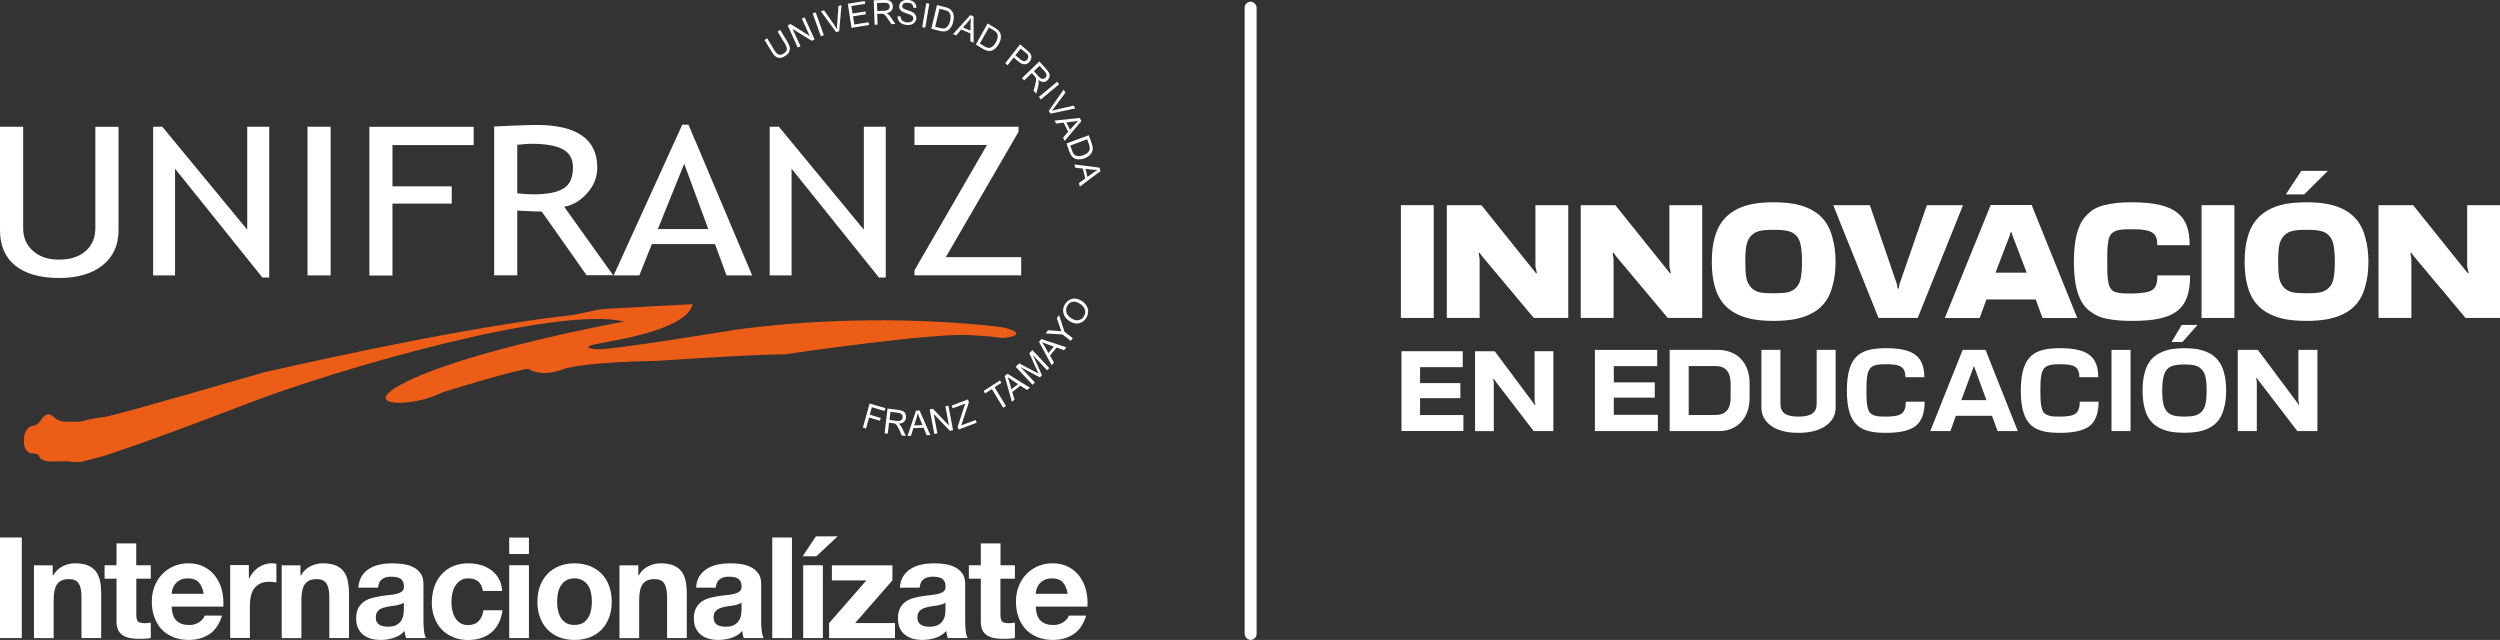 <?xml version="1.0" encoding="UTF-8"?>
<svg id="Capa_2" data-name="Capa 2" xmlns="http://www.w3.org/2000/svg" viewBox="0 0 338.75 86.71">
  <rect x="0" y="0" width="338.75" height="86.71" fill="#333333" stroke="none"/>
  <defs>
    <style>
      .cls-1 {
        fill: #ec5e17;
        fill-rule: evenodd;
      }

      .cls-1, .cls-2 {
        stroke-width: 0px;
      }

      .cls-2 {
        fill: #fff;
      }
    </style>
  </defs>
  <g id="Capa_1-2" data-name="Capa 1">
    <g>
      <g>
        <g>
          <g>
            <path class="cls-2" d="M145.19,43.14c.32.22.65.3.95.24.31-.06.55-.23.72-.5.18-.29.23-.59.15-.9-.08-.3-.29-.58-.65-.81-.23-.15-.44-.24-.65-.28-.23-.03-.43,0-.61.08-.19.09-.33.23-.45.42-.17.26-.22.55-.17.86.06.32.29.61.71.89ZM144.92,43.52c-.45-.3-.73-.67-.83-1.09-.1-.43-.02-.84.23-1.24.16-.26.38-.46.63-.58.25-.13.53-.18.81-.15.29.04.57.15.85.33.27.18.49.41.64.68.14.26.22.54.19.82-.02.29-.11.56-.26.8-.17.27-.38.47-.64.59-.26.13-.53.18-.82.15-.28-.04-.54-.15-.79-.31ZM0,17.17h3.14s0,13.79,0,13.79c0,1.23.44,2.24,1.32,3.03.88.79,2.05,1.19,3.51,1.19,1.54,0,2.74-.38,3.62-1.15.89-.78,1.33-1.82,1.33-3.13v-13.72h3.14v14.01c0,2.03-.72,3.62-2.17,4.77-1.44,1.14-3.4,1.71-5.9,1.71s-4.53-.56-5.91-1.67c-1.39-1.12-2.08-2.73-2.08-4.82v-14ZM35.56,37.61l-11.84-14.75v14.46h-2.97v-20.15h1.24l11.51,13.95v-13.95h2.98v20.44h-.92ZM41.67,37.32v-20.15h3.13v20.15h-3.13ZM53.18,19.66v5.59h8.03v2.34h-8.03v9.74h-3.13v-20.15h14.13v2.48h-11ZM79.5,37.32l-6.09-8.65c-.7,0-1.8-.05-3.32-.14v8.78h-3.13v-20.17c.12,0,.93-.03,2.43-.11,1.5-.06,2.6-.1,3.29-.1,5.5,0,8.25,1.93,8.25,5.78,0,1.27-.44,2.41-1.33,3.42-.88,1.02-1.93,1.65-3.15,1.89l6.63,9.27h-3.58ZM70.09,19.62v6.57c.76.1,1.48.14,2.19.14,1.87,0,3.23-.26,4.08-.8.86-.52,1.28-1.48,1.28-2.86,0-1.13-.46-1.94-1.37-2.44-.92-.5-2.36-.75-4.33-.75-.32,0-.93.04-1.85.14ZM98.45,37.32l-1.57-4.25h-8.55l-1.7,4.25h-3.48l9.3-20.43h.84l8.63,20.43h-3.46ZM92.71,22.19l-3.57,8.85h6.83l-3.26-8.85ZM119.1,37.61l-11.84-14.75v14.46h-2.97v-20.15h1.25s11.51,13.95,11.51,13.95v-13.95h2.97v20.44h-.92ZM123.91,37.32v-.69l9.82-16.98h-9.82s0-2.48,0-2.48h14.1s0,.69,0,.69l-9.85,16.98h10.21v2.47h-14.46ZM105.36,4.29l.36-.23.98,1.61c.17.28.27.53.31.73.04.21.01.41-.08.62-.09.21-.27.39-.54.56-.25.17-.49.25-.7.26-.22.01-.41-.04-.58-.17-.18-.12-.36-.34-.53-.63l-.99-1.62.36-.23.98,1.62c.15.25.29.41.4.49.12.09.24.13.39.13.14-.01.29-.06.45-.16.26-.17.41-.35.44-.55.04-.2-.06-.47-.26-.82l-.99-1.62ZM108.09,6.44l-1.36-3,.39-.19,2.6,1.63-1.07-2.35.37-.18,1.36,2.99-.39.19-2.6-1.62,1.08,2.35-.37.18ZM111.23,4.93l-1.11-3.11.41-.15,1.1,3.1-.4.15ZM113.3,4.36l-2.08-2.83.44-.13,1.45,2.07c.11.16.22.32.3.47,0-.19,0-.37.02-.57l.18-2.55.41-.12-.31,3.53-.42.13ZM115.38,3.77l-.5-3.26,2.29-.37.06.38-1.87.3.16,1.01,1.75-.28.06.38-1.74.28.17,1.11,1.94-.31.06.38-2.37.38ZM118.51,3.34l-.12-3.3,1.41-.05c.29,0,.51.02.67.07.15.06.27.16.36.3.1.15.14.31.15.49,0,.24-.06.44-.2.61-.14.16-.36.27-.67.32.11.05.2.11.25.16.14.12.26.26.37.43l.59.88-.53.02-.46-.67c-.12-.2-.24-.34-.32-.45-.08-.1-.16-.17-.22-.21-.06-.04-.12-.07-.19-.08-.06,0-.13-.01-.25,0l-.49.02.06,1.46h-.43ZM118.87,1.49l.91-.03c.2,0,.34-.03.45-.08.11-.04.19-.11.24-.2.05-.09.08-.19.08-.3,0-.16-.07-.28-.18-.38-.12-.09-.29-.13-.53-.13l-1.01.04.04,1.09ZM121.62,2.21h.4c0,.16.04.3.1.41.06.11.17.21.31.28.14.08.3.12.48.13.16.01.31,0,.44-.04.12-.04.23-.1.29-.19.06-.08.11-.17.11-.28.02-.09-.01-.19-.06-.27-.06-.08-.15-.15-.28-.22-.09-.04-.27-.11-.56-.21-.29-.09-.49-.17-.6-.25-.15-.09-.25-.2-.32-.33-.07-.13-.1-.27-.09-.42.01-.16.07-.32.17-.46.1-.14.24-.23.42-.3.18-.06.38-.09.6-.07.24.01.44.07.62.16.18.09.3.23.39.38.09.16.13.33.13.53h-.41c0-.21-.07-.37-.19-.49-.12-.12-.3-.18-.55-.2-.26-.02-.44.01-.57.1-.13.09-.19.2-.2.34,0,.11.02.22.11.3.07.08.28.17.62.28.34.11.57.2.69.27.19.1.31.23.39.37.08.14.12.3.11.47-.01.18-.07.33-.19.48-.11.14-.25.26-.44.33-.19.07-.4.1-.62.08-.29-.02-.53-.08-.73-.18-.18-.11-.33-.24-.43-.43-.1-.18-.15-.37-.14-.6ZM124.96,3.67l.55-3.25.41.08-.55,3.25-.42-.08ZM126.19,3.88l.77-3.2,1.08.28c.24.06.42.13.55.19.16.09.3.21.4.35.13.18.21.4.24.65.02.24,0,.51-.06.79-.06.24-.13.45-.24.62-.09.18-.21.32-.32.42-.12.1-.23.17-.36.22-.12.04-.25.06-.41.06s-.33-.01-.52-.07l-1.12-.3ZM126.69,3.62l.67.17c.2.05.37.08.5.07.13-.02.22-.04.32-.09.12-.08.23-.2.33-.35.09-.16.17-.35.23-.59.08-.34.09-.61.03-.82-.06-.21-.16-.36-.3-.46-.09-.07-.27-.13-.52-.2l-.65-.17-.59,2.46ZM129.14,4.62l2.34-2.58.43.18.02,3.56-.45-.19.02-1.06-1.25-.53-.68.79-.42-.17ZM130.49,3.72l1.02.43v-.98c.03-.3.04-.54.05-.72-.12.18-.25.35-.4.52l-.68.76ZM132.23,6.03l1.59-2.85.96.57c.22.13.37.24.47.34.14.13.24.27.3.44.08.22.09.44.05.69-.03.24-.12.48-.26.74-.13.22-.26.39-.4.53-.14.14-.28.24-.42.31-.13.07-.28.1-.4.1-.13.01-.27,0-.41-.05-.15-.04-.31-.11-.48-.21l-1-.6ZM132.78,5.91l.59.35c.18.11.34.18.46.21.12.03.23.03.33,0,.14-.04.27-.12.4-.24.14-.12.26-.3.39-.51.16-.3.24-.56.24-.79,0-.22-.06-.39-.17-.52-.07-.1-.22-.21-.44-.34l-.58-.35-1.23,2.18ZM136.21,8.57l2.01-2.56.94.79c.16.14.28.25.36.34.11.12.17.24.21.37.04.13.04.27,0,.41-.03.15-.1.29-.19.41-.18.22-.38.34-.64.38-.25.04-.56-.09-.91-.38l-.64-.54-.82,1.05-.33-.28ZM137.59,7.5l.65.53c.21.18.4.26.55.26.15,0,.28-.09.4-.23.09-.11.13-.21.14-.34,0-.12-.02-.23-.08-.33-.06-.06-.14-.15-.31-.28l-.64-.53-.71.91ZM138.48,10.58l2.35-2.25.97,1.07c.19.22.32.4.38.55.06.15.07.31.03.48-.05.17-.14.32-.27.44-.17.16-.35.24-.56.24-.22-.01-.45-.1-.69-.31.04.12.06.22.06.3,0,.18-.02.37-.07.57l-.27,1.03-.35-.4.2-.79c.05-.23.08-.41.11-.54.02-.13.02-.23,0-.31-.01-.07-.04-.14-.08-.2-.02-.04-.07-.11-.15-.19l-.33-.37-1.04,1-.3-.32ZM140.09,9.65l.62.68c.13.15.25.25.36.3.1.05.2.08.3.05.1-.02.19-.06.27-.13.11-.11.17-.23.16-.38,0-.15-.09-.32-.25-.5l-.69-.76-.77.74ZM140.76,13.14l2.49-2.07.27.34-2.49,2.07-.27-.34ZM142.11,15.02l2.01-2.87.25.4-1.5,2.01c-.12.17-.24.32-.35.45.18-.06.35-.11.54-.14l2.42-.56.23.38-3.37.71-.24-.38ZM142.9,16.34l3.41-.36.21.43-2.26,2.69-.22-.45.7-.79-.62-1.24-1.02.13-.2-.41ZM144.49,16.58l.5,1,.64-.72c.19-.21.35-.39.49-.52-.21.06-.41.11-.63.13l-1,.11ZM144.52,19.44l3.01-1.12.38,1.07c.09.24.14.43.15.57.02.19,0,.37-.05.54-.08.22-.21.4-.39.56-.17.16-.4.29-.67.39-.23.09-.44.13-.64.14-.19,0-.36,0-.51-.04-.14-.05-.27-.11-.37-.18-.1-.08-.2-.18-.28-.32-.09-.12-.16-.29-.24-.47l-.39-1.13ZM145.02,19.72l.23.66c.07.21.14.36.23.46.07.11.17.19.25.23.13.06.28.09.46.08.18,0,.39-.05.61-.13.32-.11.55-.26.67-.43.13-.17.2-.34.2-.51,0-.12-.04-.31-.12-.56l-.24-.65-2.3.86ZM145.58,22.28l3.41.44.12.47-2.8,2.1-.11-.49.85-.61-.33-1.35-1.02-.11-.12-.45ZM147.08,22.87l.27,1.1.77-.56c.24-.16.44-.29.6-.39-.22,0-.43,0-.64-.02l-1-.12ZM116.92,57.93l.91-3.26,2.14.63-.11.38-1.72-.5-.28,1.01,1.48.45-.1.37-1.48-.43-.41,1.48-.42-.12ZM119.86,58.73l.4-3.37,1.45.18c.29.04.51.11.66.18.14.08.25.19.32.36.07.17.1.35.08.53-.03.23-.13.42-.31.56-.17.16-.41.23-.72.23.1.07.19.14.23.2.11.14.22.3.31.5l.46.98-.55-.07-.34-.76c-.11-.21-.19-.38-.25-.5-.07-.13-.14-.2-.2-.25-.06-.05-.12-.09-.19-.12-.05,0-.12-.03-.24-.04l-.5-.07-.18,1.49-.43-.05ZM120.52,56.91l.93.12c.2.02.36.02.47,0,.11-.04.21-.09.27-.18.07-.08.11-.18.12-.29.02-.15-.02-.28-.12-.41-.09-.12-.26-.18-.5-.22l-1.03-.13-.13,1.11ZM122.97,59.07l1.15-3.43.48-.02,1.46,3.33-.5.02-.41-1.01-1.39.05-.32,1.04-.47.02ZM123.87,57.64l1.12-.04-.37-.92c-.11-.28-.2-.51-.27-.7-.04.22-.09.44-.16.65l-.32,1.01ZM126.6,58.8l-.63-3.32.44-.09,2.18,2.27-.49-2.61.41-.08.63,3.32-.43.09-2.18-2.28.48,2.62-.41.08ZM129.9,58.21l-.14-.38.86-2.64c.06-.19.13-.35.19-.5l-1.73.64-.13-.37,2.21-.84.13.38-.95,2.86-.11.29,1.98-.74.13.37-2.44.92ZM135.94,55.26l-1.54-2.54-.92.59-.2-.34,2.21-1.42.2.33-.92.59,1.54,2.54-.37.23ZM137.11,54.43l-.98-3.48.39-.3,3.04,1.88-.4.31-.9-.58-1.1.86.31,1.04-.36.28ZM137.05,52.74l.9-.69-.82-.54c-.25-.16-.45-.31-.6-.42.08.22.17.42.23.64l.29,1.02ZM139.91,52.14l-2.28-2.44.47-.47,2.18,1.16.45.24-.24-.51-1.02-2.26.42-.42,2.29,2.44-.3.29-1.91-2.04,1.22,2.72-.28.29-2.63-1.4,1.95,2.08-.31.3ZM142.5,49.49l-1.71-3.17.31-.38,3.39,1.12-.32.39-1-.36-.9,1.09.54.94-.3.36ZM142.06,47.85l.73-.88-.92-.34c-.28-.1-.51-.19-.68-.26.14.18.26.37.37.55l.5.93ZM145.08,46.18l-1.11-.86-2.28-.14.31-.43,1.19.08c.22,0,.44.03.64.07-.07-.19-.16-.4-.24-.66l-.39-1.12.31-.42.73,2.26,1.12.86-.27.36Z"/>
            <path class="cls-1" d="M11.76,56.9c-.87.35-1.44.24-2.37.24-.61,0-1,.02-1.55-.24-.5-.23-.69-.74-1.25-.74-.75,0-.93.76-1.48,1.28-.36.34-.84.15-1.2.49-.52.49-.67,1.01-.67,1.72s.1,1.25.62,1.63c.39.26.78.07,1.21.29.28.15.25.48.52.64.8.46,1.4.3,2.32.3h1.46c.18,0,.27.09.45.09h1.14l3.02-.79s5.58-1.74,19.18-6.99c12.75-4.94,42.4-13.42,51.4-11.25,0,0-21.94,3.99-30.3,8.58-5.56,3.05,1.82,3.05,5.75.99,0,0,10.55-3.26,11.61-3.15,0,0,1.62,1.18,4.5.1,2.88-1.08,12.85-1.19,12.85-1.19,0,0,12.94-.89,17.36-.89.09,0,21.29-3.15,25.6-2.56,0,0,2.39.1,3.45.3,1.05.2,4.32-.5.58-1.38,0,0-16.4-2.37-36.15.29,0,0-16.79,2.76-18.89,2.67,0,0-2.88-.2.29-.8,3.16-.59,11.8-1.97,12.66-5.32,0,0-11.5.59-12.37.69-.86.09-2.98.69-4.79.89-1.82.2-14.19,1.58-41.05,7.69,0,0-19.95,5.82-21.48,6.01-1.53.2-2.4.4-2.4.4Z"/>
          </g>
          <g>
            <path class="cls-2" d="M2.95,72.83v13.63H0v-13.63h2.95Z"/>
            <path class="cls-2" d="M7.14,76.59v1.38h.06c.34-.58.78-.99,1.31-1.25.54-.26,1.09-.39,1.65-.39.72,0,1.3.1,1.76.29.46.2.82.47,1.08.82.26.35.45.78.55,1.28.11.5.16,1.06.16,1.67v6.07h-2.67v-5.57c0-.81-.12-1.42-.37-1.82-.25-.4-.7-.6-1.33-.6-.73,0-1.25.22-1.58.66-.33.44-.49,1.16-.49,2.17v5.17h-2.67v-9.87h2.54Z"/>
            <path class="cls-2" d="M20.43,76.59v1.82h-1.96v4.89c0,.45.08.76.23.91.15.15.45.23.9.23.15,0,.3,0,.43-.02.14-.02.27-.04.4-.06v2.1c-.23.03-.48.06-.75.08-.28.01-.55.02-.81.02-.42,0-.81-.03-1.18-.09-.37-.06-.7-.17-.98-.34-.28-.17-.51-.4-.67-.7-.16-.31-.25-.71-.25-1.2v-5.82h-1.62v-1.82h1.62v-2.96h2.67v2.96h1.96Z"/>
            <path class="cls-2" d="M23.91,84.09c.4.4.98.6,1.73.6.54,0,1-.14,1.39-.41.39-.28.62-.57.71-.87h2.35c-.38,1.18-.95,2.03-1.73,2.53-.78.51-1.72.77-2.82.77-.76,0-1.45-.13-2.07-.38-.61-.25-1.13-.6-1.56-1.05-.43-.46-.76-1.01-.99-1.64-.23-.64-.35-1.33-.35-2.1s.12-1.43.36-2.06c.24-.64.58-1.19,1.02-1.65.44-.47.96-.83,1.57-1.1.61-.27,1.28-.4,2.02-.4.83,0,1.55.16,2.16.49.61.33,1.12.76,1.52,1.31.39.55.68,1.17.85,1.87.18.7.24,1.43.19,2.19h-7.01c.04.88.26,1.52.66,1.91ZM26.93,78.9c-.32-.35-.81-.53-1.46-.53-.43,0-.78.07-1.06.22-.28.15-.51.33-.67.54-.17.21-.29.44-.36.68-.07.25-.11.46-.12.65h4.34c-.13-.69-.35-1.21-.67-1.56Z"/>
            <path class="cls-2" d="M33.72,76.59v1.83h.04c.12-.3.3-.59.51-.85.21-.26.46-.48.73-.67.28-.19.57-.33.89-.43.31-.1.64-.15.98-.15.18,0,.37.03.58.09v2.52c-.12-.03-.28-.05-.45-.07-.17-.02-.34-.03-.51-.03-.49,0-.9.08-1.24.25-.34.16-.61.39-.82.68-.21.29-.35.62-.44,1-.09.38-.13.8-.13,1.24v4.44h-2.67v-9.87h2.54Z"/>
            <path class="cls-2" d="M40.71,76.59v1.38h.06c.34-.58.78-.99,1.31-1.25.54-.26,1.09-.39,1.66-.39.72,0,1.3.1,1.76.29.46.2.82.47,1.08.82.26.35.45.78.55,1.28.1.5.16,1.06.16,1.67v6.07h-2.67v-5.57c0-.81-.12-1.42-.38-1.82-.25-.4-.7-.6-1.33-.6-.73,0-1.25.22-1.58.66-.33.44-.49,1.16-.49,2.17v5.17h-2.67v-9.87h2.54Z"/>
            <path class="cls-2" d="M49.02,78.05c.28-.42.63-.76,1.05-1.01.43-.26.9-.44,1.44-.55.53-.11,1.07-.16,1.61-.16.49,0,.98.03,1.49.1.5.07.96.21,1.37.41.41.2.75.49,1.01.85.26.36.39.84.39,1.44v5.13c0,.45.03.87.08,1.28.05.41.14.71.27.92h-2.71c-.05-.16-.09-.31-.12-.47-.03-.16-.06-.32-.07-.49-.42.45-.93.76-1.5.94-.58.18-1.17.27-1.77.27-.46,0-.89-.06-1.3-.17-.4-.12-.75-.29-1.05-.53-.3-.24-.53-.54-.7-.91-.17-.37-.25-.81-.25-1.32,0-.56.09-1.02.29-1.38.2-.36.45-.65.76-.87.3-.22.66-.38,1.05-.49.4-.1.79-.19,1.19-.26.4-.06.8-.12,1.19-.15.39-.04.73-.09,1.04-.17.3-.08.54-.19.71-.34.17-.15.26-.36.24-.64,0-.3-.05-.52-.14-.7-.09-.17-.22-.31-.38-.4-.16-.09-.34-.16-.55-.19-.21-.03-.43-.05-.67-.05-.52,0-.94.12-1.24.35-.3.23-.48.61-.52,1.14h-2.67c.04-.64.2-1.16.47-1.58ZM54.3,81.87c-.17.06-.35.1-.55.15-.19.03-.4.07-.61.09-.22.02-.43.06-.64.1-.2.04-.4.09-.6.15-.19.07-.36.15-.51.26-.14.11-.26.25-.34.41-.09.16-.13.38-.13.63s.04.44.13.61c.09.17.21.3.36.39.15.09.33.16.53.2.2.04.41.06.62.06.53,0,.93-.09,1.22-.27.29-.18.5-.39.64-.64.14-.25.22-.5.25-.75.03-.26.05-.46.05-.61v-1.01c-.11.1-.25.18-.42.24Z"/>
            <path class="cls-2" d="M63.44,78.37c-.43,0-.79.09-1.07.3-.29.2-.52.45-.71.76-.18.31-.31.66-.38,1.03-.08.37-.11.74-.11,1.12s.04.72.11,1.09c.08.36.2.7.37,1,.17.3.4.54.69.74.29.19.64.29,1.05.29.64,0,1.13-.18,1.47-.55.35-.36.56-.85.65-1.46h2.58c-.18,1.31-.68,2.31-1.5,3-.83.69-1.89,1.03-3.18,1.03-.73,0-1.4-.13-2-.38-.61-.25-1.12-.59-1.55-1.04-.42-.45-.76-.98-.99-1.6-.24-.61-.36-1.3-.36-2.03s.11-1.47.33-2.13c.22-.65.54-1.22.97-1.69.42-.48.94-.86,1.56-1.12.61-.27,1.31-.4,2.1-.4.58,0,1.13.08,1.67.23.53.16,1.01.38,1.43.7.42.31.76.7,1.02,1.16.27.47.41,1.01.45,1.65h-2.61c-.17-1.13-.83-1.7-1.97-1.7Z"/>
            <path class="cls-2" d="M69,75.07v-2.23h2.67v2.23h-2.67ZM71.67,76.59v9.87h-2.67v-9.87h2.67Z"/>
            <path class="cls-2" d="M73.18,79.39c.24-.64.58-1.19,1.02-1.64.44-.45.96-.8,1.58-1.05.61-.24,1.3-.37,2.07-.37s1.46.13,2.08.37c.62.25,1.15.6,1.59,1.05.44.45.78,1,1.01,1.64.24.64.36,1.36.36,2.15s-.12,1.5-.36,2.14c-.24.64-.58,1.18-1.01,1.63-.44.45-.97.8-1.59,1.04-.62.24-1.31.36-2.08.36s-1.45-.12-2.07-.36c-.61-.24-1.14-.59-1.58-1.04-.44-.45-.78-.99-1.02-1.63-.24-.63-.36-1.35-.36-2.14s.12-1.5.36-2.15ZM75.6,82.69c.08.37.21.71.39,1.01.18.3.42.54.72.72.3.17.68.26,1.12.26s.83-.09,1.14-.26c.31-.18.55-.42.73-.72.18-.3.31-.64.39-1.01.07-.38.11-.76.11-1.16s-.04-.78-.11-1.16c-.08-.38-.21-.71-.39-1.01-.18-.29-.43-.53-.73-.71-.31-.18-.69-.28-1.14-.28-.45,0-.83.09-1.12.28-.3.18-.55.42-.72.71-.18.3-.31.63-.39,1.01-.07.38-.11.77-.11,1.16s.04.78.11,1.16Z"/>
            <path class="cls-2" d="M86.49,76.59v1.38h.05c.34-.58.78-.99,1.32-1.25.54-.26,1.09-.39,1.65-.39.72,0,1.3.1,1.76.29.46.2.82.47,1.08.82.26.35.45.78.55,1.28.11.5.16,1.06.16,1.67v6.07h-2.67v-5.57c0-.81-.13-1.42-.38-1.82-.25-.4-.69-.6-1.33-.6-.73,0-1.26.22-1.58.66-.33.44-.49,1.16-.49,2.17v5.17h-2.67v-9.87h2.54Z"/>
            <path class="cls-2" d="M94.79,78.05c.28-.42.63-.76,1.05-1.01.42-.26.9-.44,1.44-.55.53-.11,1.07-.16,1.61-.16.49,0,.98.03,1.48.1.5.07.96.21,1.37.41.41.2.75.49,1.01.85.26.36.39.84.39,1.44v5.13c0,.45.02.87.08,1.28.05.41.13.71.26.92h-2.71c-.05-.16-.09-.31-.12-.47-.03-.16-.06-.32-.06-.49-.43.45-.93.76-1.51.94-.58.18-1.17.27-1.77.27-.46,0-.9-.06-1.29-.17-.4-.12-.75-.29-1.05-.53-.3-.24-.53-.54-.7-.91-.17-.37-.25-.81-.25-1.32,0-.56.1-1.02.29-1.38.19-.36.44-.65.75-.87.31-.22.66-.38,1.05-.49.39-.1.79-.19,1.19-.26.4-.06.8-.12,1.19-.15.39-.04.73-.09,1.03-.17.3-.08.54-.19.71-.34.18-.15.26-.36.25-.64,0-.3-.05-.52-.14-.7-.09-.17-.22-.31-.38-.4-.16-.09-.34-.16-.54-.19-.21-.03-.43-.05-.66-.05-.53,0-.94.12-1.24.35-.3.23-.48.61-.53,1.14h-2.67c.04-.64.19-1.16.47-1.58ZM100.06,81.87c-.17.06-.35.1-.54.15-.2.03-.4.07-.61.09-.22.02-.43.06-.64.1-.2.04-.4.09-.59.15-.19.07-.36.15-.51.26-.14.11-.26.25-.35.41-.09.16-.13.38-.13.63s.05.44.13.61c.09.17.21.3.35.39.15.09.33.16.53.2.2.04.4.06.62.06.53,0,.94-.09,1.22-.27.29-.18.5-.39.64-.64.14-.25.22-.5.25-.75.03-.26.05-.46.05-.61v-1.01c-.11.1-.25.18-.42.24Z"/>
            <path class="cls-2" d="M107.31,72.83v13.63h-2.67v-13.63h2.67Z"/>
            <path class="cls-2" d="M108.76,75.37l1.8-2.7h2.95l-2.89,2.7h-1.86ZM111.5,76.59v9.87h-2.67v-9.87h2.67Z"/>
            <path class="cls-2" d="M117.4,78.64h-4.68v-2.04h8.2v2.04l-5.06,5.79h5.41v2.04h-8.93v-2.04l5.06-5.79Z"/>
            <path class="cls-2" d="M122.41,78.05c.28-.42.62-.76,1.05-1.01.43-.26.9-.44,1.44-.55.53-.11,1.07-.16,1.61-.16.49,0,.98.03,1.49.1.5.07.96.21,1.37.41.42.2.75.49,1.02.85.26.36.39.84.39,1.44v5.13c0,.45.03.87.08,1.28.05.41.14.71.26.92h-2.7c-.05-.16-.09-.31-.12-.47-.03-.16-.05-.32-.07-.49-.43.45-.93.76-1.5.94-.57.18-1.17.27-1.76.27-.47,0-.9-.06-1.3-.17-.4-.12-.75-.29-1.05-.53-.3-.24-.54-.54-.7-.91-.17-.37-.25-.81-.25-1.32,0-.56.1-1.02.29-1.38.19-.36.44-.65.75-.87.31-.22.66-.38,1.05-.49.4-.1.79-.19,1.19-.26.4-.06.79-.12,1.18-.15.39-.04.73-.09,1.04-.17.3-.08.54-.19.71-.34.17-.15.25-.36.24-.64,0-.3-.04-.52-.14-.7-.1-.17-.22-.31-.38-.4-.16-.09-.34-.16-.55-.19-.2-.03-.43-.05-.67-.05-.52,0-.94.12-1.24.35-.3.23-.48.61-.53,1.14h-2.67c.04-.64.19-1.16.47-1.58ZM127.68,81.87c-.17.06-.35.1-.54.15-.2.03-.4.07-.61.09-.21.02-.43.06-.64.1-.2.04-.4.09-.59.15-.19.07-.36.15-.51.26-.15.11-.26.25-.35.41-.09.16-.13.38-.13.63s.04.44.13.61c.09.17.21.3.36.39.16.09.33.16.53.2.2.04.41.06.62.06.53,0,.93-.09,1.22-.27.29-.18.5-.39.64-.64.14-.25.22-.5.26-.75.03-.26.04-.46.04-.61v-1.01c-.11.1-.25.18-.42.24Z"/>
            <path class="cls-2" d="M137.52,76.59v1.82h-1.96v4.89c0,.45.08.76.23.91.15.15.45.23.9.23.15,0,.3,0,.43-.02.14-.02.27-.04.4-.06v2.1c-.22.03-.48.06-.75.08-.28.01-.54.02-.81.02-.41,0-.8-.03-1.17-.09-.37-.06-.7-.17-.98-.34-.28-.17-.51-.4-.67-.7-.16-.31-.24-.71-.24-1.2v-5.82h-1.62v-1.82h1.62v-2.96h2.67v2.96h1.96Z"/>
            <path class="cls-2" d="M141,84.09c.4.4.97.6,1.73.6.54,0,1-.14,1.39-.41.39-.28.63-.57.71-.87h2.35c-.38,1.18-.95,2.03-1.73,2.53-.78.51-1.71.77-2.82.77-.76,0-1.45-.13-2.07-.38-.61-.25-1.13-.6-1.56-1.05-.43-.46-.76-1.01-.99-1.64-.23-.64-.35-1.33-.35-2.1s.12-1.43.36-2.06c.24-.64.58-1.19,1.02-1.65.44-.47.96-.83,1.57-1.1.61-.27,1.28-.4,2.02-.4.83,0,1.55.16,2.16.49.62.33,1.12.76,1.52,1.31.39.55.68,1.17.85,1.87.18.7.24,1.43.19,2.19h-7.01c.04.88.26,1.52.66,1.91ZM144.02,78.9c-.32-.35-.81-.53-1.46-.53-.42,0-.78.07-1.06.22-.28.15-.51.33-.68.54-.17.21-.28.44-.36.68-.07.25-.11.46-.13.65h4.34c-.12-.69-.35-1.21-.66-1.56Z"/>
          </g>
        </g>
        <g>
          <path class="cls-2" d="M189.82,27.8h4.45v15.28h-4.45v-15.28Z"/>
          <path class="cls-2" d="M208.05,27.8h4.45v15.28h-4.67l-6.99-8.34-.35-.48h-.13l.13.85v7.97h-4.45v-15.28h4.69l6.97,8.69.42.52h.13l-.2-.92v-8.3Z"/>
          <path class="cls-2" d="M226.2,27.8h4.45v15.28h-4.67l-6.99-8.34-.35-.48h-.13l.13.85v7.97h-4.45v-15.28h4.69l6.97,8.69.42.52h.13l-.2-.92v-8.3Z"/>
          <path class="cls-2" d="M240.33,27.41c1,0,1.9.07,2.69.2,2.47.46,4.54,1.68,5.26,4.52.28.94.44,2.05.44,3.34s-.15,2.4-.44,3.36c-.72,2.82-2.79,4-5.26,4.45-.79.13-1.68.2-2.69.2s-1.9-.07-2.71-.2c-2.45-.46-4.5-1.64-5.26-4.45-.28-.96-.41-2.07-.41-3.36s.13-2.4.41-3.34c.76-2.84,2.82-4.06,5.26-4.52.81-.13,1.7-.2,2.71-.2ZM240.33,31.14c-.81,0-1.42.04-1.88.15-.9.2-1.57.83-1.81,1.94-.11.55-.15,1.29-.15,2.23s.04,1.7.15,2.25c.24,1.07.92,1.7,1.81,1.9.46.09,1.07.13,1.88.13s1.42-.04,1.88-.13c.9-.2,1.59-.83,1.79-1.9.11-.55.17-1.31.17-2.25s-.07-1.68-.17-2.23c-.2-1.11-.85-1.75-1.79-1.94-.46-.11-1.07-.15-1.88-.15Z"/>
          <path class="cls-2" d="M265.99,27.8l-6.14,15.28h-5.31l-6.14-15.28h4.96l3.67,10.7.11.61h.13l.11-.61,3.71-10.7h4.89Z"/>
          <path class="cls-2" d="M276.76,43.09l-.92-2.51h-6.68l-.92,2.51h-4.72l6.22-15.31h5.55l6.18,15.31h-4.72ZM274.62,36.95l-1.94-5.07-.09-.39h-.17l-.09.39-1.94,5.07h4.24Z"/>
          <path class="cls-2" d="M296.76,37.32c0,4.72-2.16,6.16-7.84,6.16-1.33,0-2.25-.07-3.3-.26-1.05-.17-1.77-.55-2.49-1.09-1.4-1.07-2.12-3.19-2.12-6.66,0-2.99.52-4.96,1.57-6.14.72-.81,1.48-1.29,2.62-1.55,1.16-.28,2.21-.37,3.71-.37,6.07,0,7.79,1.94,7.79,5.81h-4.39c0-1.57-.52-2.16-3.41-2.16-1.57,0-2.36.09-2.86.68-.26.35-.33.61-.42,1.31s-.09,1.29-.09,2.42,0,1.7.09,2.4c.11.68.15.94.42,1.29.28.33.48.41,1.03.52.55.09.96.09,1.86.09,2.88-.09,3.34-.46,3.41-2.45h4.41Z"/>
          <path class="cls-2" d="M298.31,27.8h4.45v15.28h-4.45v-15.28Z"/>
          <path class="cls-2" d="M312.53,27.41c1,0,1.9.07,2.69.2,2.47.46,4.54,1.68,5.26,4.52.28.94.44,2.05.44,3.34s-.15,2.4-.44,3.36c-.72,2.82-2.79,4-5.26,4.45-.79.13-1.68.2-2.69.2s-1.9-.07-2.71-.2c-2.45-.46-4.5-1.64-5.26-4.45-.28-.96-.41-2.07-.41-3.36s.13-2.4.41-3.34c.76-2.84,2.82-4.06,5.26-4.52.81-.13,1.7-.2,2.71-.2ZM312.53,31.14c-.81,0-1.42.04-1.88.15-.9.2-1.57.83-1.81,1.94-.11.55-.15,1.29-.15,2.23s.04,1.7.15,2.25c.24,1.07.92,1.7,1.81,1.9.46.09,1.07.13,1.88.13s1.42-.04,1.88-.13c.9-.2,1.59-.83,1.79-1.9.11-.55.17-1.31.17-2.25s-.07-1.68-.17-2.23c-.2-1.11-.85-1.75-1.79-1.94-.46-.11-1.07-.15-1.88-.15ZM309.73,26.34l2.1-3.19h3.6l-3.21,3.19h-2.49Z"/>
          <path class="cls-2" d="M334.3,27.8h4.45v15.28h-4.67l-6.99-8.34-.35-.48h-.13l.13.85v7.97h-4.45v-15.28h4.69l6.97,8.69.42.52h.13l-.2-.92v-8.3Z"/>
        </g>
        <g>
          <path class="cls-2" d="M189.9,47.59h8.3v2.16h-5.78v2.16h5.46v2.04h-5.46v2.29h5.87v2.16h-8.39v-10.82Z"/>
          <path class="cls-2" d="M207.94,47.59h2.54v10.82h-2.67l-5.18-6.75-.22-.32h-.08l.08.56v6.52h-2.54v-10.82h2.67l5.18,6.94.25.34h.08l-.11-.57v-6.71Z"/>
        </g>
        <g>
          <path class="cls-2" d="M216.11,47.41h8.44v2.2h-5.88v2.2h5.55v2.07h-5.55v2.33h5.97v2.2h-8.53v-11Z"/>
          <path class="cls-2" d="M232.76,47.41c2.59,0,4.31,1.73,4.31,4.51v2.01c0,2.92-1.9,4.48-4.06,4.48h-6.77v-11h6.52ZM234.49,51.96c0-1.57-.68-2.36-2.04-2.36h-3.63v6.63h3.62c1.37,0,2.06-.79,2.06-2.34v-1.93Z"/>
          <path class="cls-2" d="M246.15,47.41h2.58v7.81c0,1.04-.46,1.87-1.37,2.5-.9.61-2.12.93-3.68.93s-2.77-.31-3.66-.93c-.9-.63-1.35-1.46-1.35-2.5v-7.81h2.58v7.28c0,1.21.68,1.76,2.44,1.76s2.47-.55,2.47-1.76v-7.28Z"/>
          <path class="cls-2" d="M260.79,54.42c0,1.56-.41,2.66-1.21,3.29-.8.63-2.14.94-3.99.94-3.3,0-5.34-.77-5.34-5.72s2.04-5.75,5.36-5.75c3.9,0,5.11,1.3,5.14,3.93h-2.56c0-.64-.17-1.1-.53-1.37-.36-.27-1.04-.39-2.04-.39-1.18,0-1.79.09-2.23.58-.39.5-.49,1.37-.49,3s.09,2.47.47,2.99c.44.44,1.05.55,2.23.53,1.02,0,1.73-.14,2.09-.42.36-.28.55-.82.55-1.6h2.56Z"/>
          <path class="cls-2" d="M270.67,58.41l-.75-2.07h-4.9l-.74,2.07h-2.73l4.39-11h3.1l4.37,11h-2.72ZM269.16,54.22l-1.59-4.34-.05-.2h-.11l-.05.2-1.6,4.34h3.39Z"/>
          <path class="cls-2" d="M284.36,54.42c0,1.56-.41,2.66-1.21,3.29-.8.63-2.14.94-3.99.94-3.3,0-5.34-.77-5.34-5.72s2.04-5.75,5.36-5.75c3.9,0,5.11,1.3,5.14,3.93h-2.56c0-.64-.17-1.1-.53-1.37-.36-.27-1.04-.39-2.04-.39-1.18,0-1.79.09-2.23.58-.39.5-.49,1.37-.49,3s.09,2.47.47,2.99c.44.44,1.05.55,2.23.53,1.02,0,1.73-.14,2.09-.42.36-.28.55-.82.55-1.6h2.56Z"/>
          <path class="cls-2" d="M286.11,47.41h2.58v11h-2.58v-11Z"/>
          <path class="cls-2" d="M295.98,47.18c.69,0,1.3.05,1.84.14,1.65.35,3.03,1.16,3.54,3.21.19.68.28,1.48.28,2.4s-.09,1.73-.3,2.4c-.49,2.03-1.87,2.84-3.52,3.17-.53.09-1.15.14-1.84.14s-1.3-.05-1.84-.14c-1.65-.33-3.05-1.15-3.54-3.17-.19-.68-.28-1.48-.28-2.4s.09-1.73.28-2.4c.49-2.04,1.89-2.86,3.54-3.21.53-.09,1.15-.14,1.84-.14ZM295.98,56.45c.6,0,1.07-.05,1.41-.13.71-.19,1.26-.68,1.45-1.57.11-.46.16-1.07.16-1.82,0-1.51-.17-2.39-.69-2.89-.25-.27-.55-.44-.91-.52-.36-.09-.83-.14-1.41-.14s-1.05.05-1.41.14c-1.15.27-1.6,1.16-1.6,3.41,0,2.97.79,3.52,3.02,3.52ZM294.25,46.34l1.37-2.31h2.14l-2.04,2.31h-1.46Z"/>
          <path class="cls-2" d="M311.43,47.41h2.58v11h-2.72l-5.27-6.87-.22-.33h-.08l.08.57v6.63h-2.58v-11h2.72l5.27,7.06.25.35h.08l-.11-.58v-6.82Z"/>
        </g>
      </g>
      <rect class="cls-2" x="168.65" y=".23" width="1.62" height="86.47" rx=".81" ry=".81"/>
    </g>
  </g>
</svg>